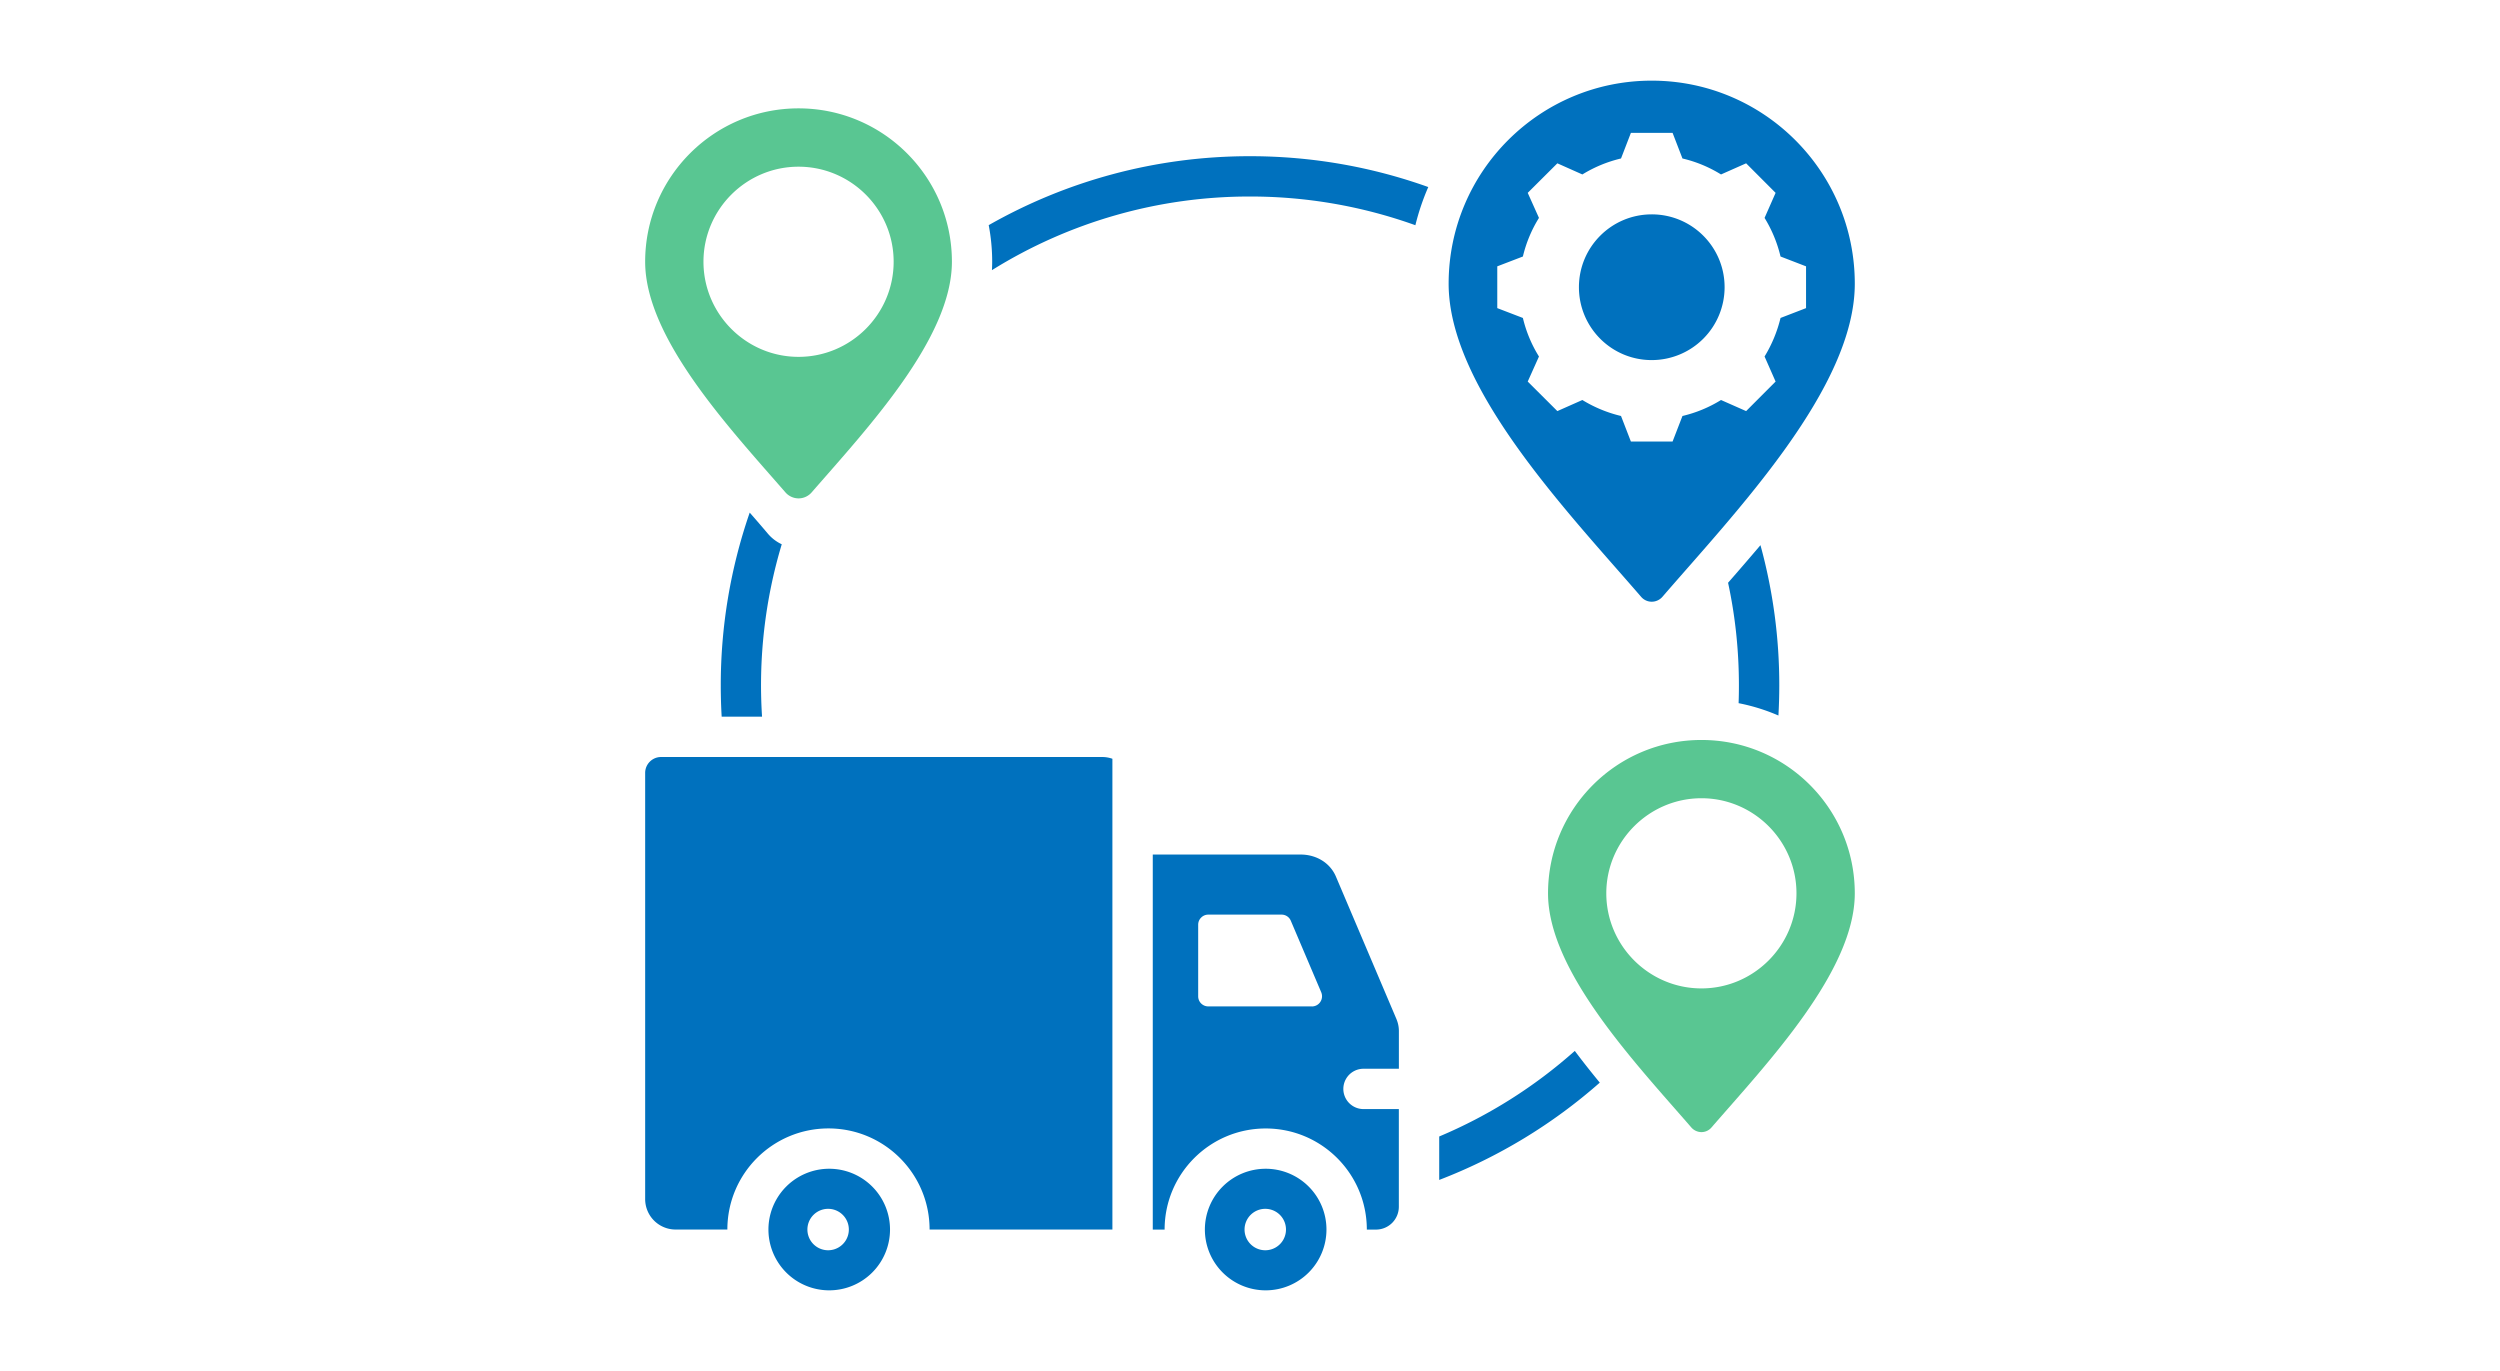 <svg xmlns="http://www.w3.org/2000/svg" width="310" height="170" fill="none"><path fill="#0071BE" fill-rule="evenodd" d="M204.812 26.581c5 0 9.038 4.044 9.038 9.031a9.035 9.035 0 0 1-9.038 9.038c-5 0-9.025-4.05-9.025-9.038 0-4.987 4.038-9.03 9.025-9.03m3.813-6.931-1.225-3.175h-5.169l-1.225 3.175a16.3 16.3 0 0 0-4.793 1.981l-3.101-1.381-3.674 3.663 1.393 3.106a16.1 16.1 0 0 0-1.993 4.787l-3.176 1.219v5.181l3.176 1.219a16 16 0 0 0 1.993 4.781l-1.393 3.106 3.674 3.663 3.101-1.375a16.5 16.5 0 0 0 4.793 1.981l1.225 3.169h5.169l1.225-3.169a16.1 16.1 0 0 0 4.781-1.981l3.113 1.375 3.656-3.663-1.369-3.106a16.8 16.8 0 0 0 1.981-4.781l3.163-1.219v-5.181l-3.163-1.219a16.4 16.4 0 0 0-1.981-4.787l1.369-3.106-3.656-3.663-3.113 1.381a16 16 0 0 0-4.781-1.981m-2.487 54.356a1.76 1.76 0 0 1-1.326.606 1.73 1.73 0 0 1-1.312-.606c-9.156-10.6-23.869-25.9-23.869-38.825 0-13.906 11.275-25.181 25.181-25.181s25.182 11.281 25.182 25.181c0 12.925-14.7 28.225-23.856 38.825m-103.4 75.888a2.569 2.569 0 1 0 0 5.137 2.569 2.569 0 0 0 0-5.137m0-4.969a7.538 7.538 0 1 1-.001 15.075 7.538 7.538 0 0 1 .001-15.075m54.206 4.969a2.569 2.569 0 1 0 0 5.137 2.569 2.569 0 0 0 0-5.137m0-4.969a7.533 7.533 0 0 1 7.537 7.537 7.538 7.538 0 1 1-7.537-7.537M90.2 152.462h-6.431A3.776 3.776 0 0 1 80 148.694v-52.85c0-1.094.888-1.975 1.975-1.975h54.694q.666.002 1.269.219v58.374h-22.669c0-6.924-5.613-12.537-12.538-12.537s-12.537 5.613-12.537 12.537zm72.475-27.662c.419 0 .819-.212 1.044-.562.237-.351.275-.794.119-1.182l-3.776-8.881a1.24 1.24 0 0 0-1.143-.762h-9.094c-.331 0-.65.131-.881.368-.238.232-.369.55-.369.882v8.881c0 .693.562 1.25 1.25 1.25h12.863zm10.781 12.725v12.119a2.834 2.834 0 0 1-2.825 2.825h-1.144c0-6.925-5.612-12.538-12.537-12.538s-12.538 5.613-12.538 12.538h-1.468v-46.507h18.319c1.993 0 3.687 1.057 4.399 2.751l7.476 17.599c.218.519.324 1 .324 1.557v4.656h-4.387a2.5 2.5 0 1 0 0 5h4.387zM96.938 67.487a60.7 60.7 0 0 0-2.444 21.382h-5.007A66 66 0 0 1 89.376 85a65.4 65.4 0 0 1 3.588-21.437c.793.906 1.55 1.78 2.25 2.612a5.1 5.1 0 0 0 1.73 1.319zm101.431 66.763a65.8 65.8 0 0 1-19.907 12.062v-5.387a60.7 60.7 0 0 0 16.813-10.613c1 1.338 2.044 2.651 3.1 3.938zM218.3 67.613A65.4 65.4 0 0 1 220.631 85q-.001 1.877-.106 3.725a24 24 0 0 0-4.938-1.531 62 62 0 0 0 .038-2.194c0-4.369-.456-8.625-1.344-12.737 1.313-1.5 2.657-3.057 4.013-4.657zM175.513 27.93a60.5 60.5 0 0 0-20.519-3.562A60.33 60.33 0 0 0 123 33.5q.03-.524.031-1.038c0-1.556-.15-3.075-.431-4.543 9.556-5.438 20.613-8.55 32.388-8.55 7.756 0 15.206 1.35 22.118 3.825-.662 1.518-1.2 3.1-1.6 4.737z" clip-rule="evenodd"/><path fill="#59C692" fill-rule="evenodd" d="M99.019 44.25c6.494 0 11.793-5.294 11.793-11.794S105.513 20.67 99.019 20.67 87.23 25.962 87.23 32.456 92.525 44.25 99.02 44.25m1.625 16.806c-.407.469-1 .744-1.625.744a2.17 2.17 0 0 1-1.625-.744C90.463 53.094 80 41.931 80 32.456c0-10.5 8.519-19.019 19.019-19.019s19.018 8.52 19.018 19.02c0 9.468-10.456 20.63-17.393 28.6m110.337 61.506c6.482 0 11.781-5.3 11.781-11.793 0-6.494-5.299-11.788-11.781-11.788-6.481 0-11.8 5.294-11.8 11.788 0 6.493 5.3 11.793 11.8 11.793m1.238 17.25a1.64 1.64 0 0 1-1.238.569c-.468 0-.937-.212-1.25-.569-6.925-7.993-17.775-19.393-17.775-29.037 0-10.5 8.519-19.019 19.025-19.019 10.507 0 19.013 8.519 19.013 19.019 0 9.644-10.844 21.044-17.775 29.037" clip-rule="evenodd"/></svg>